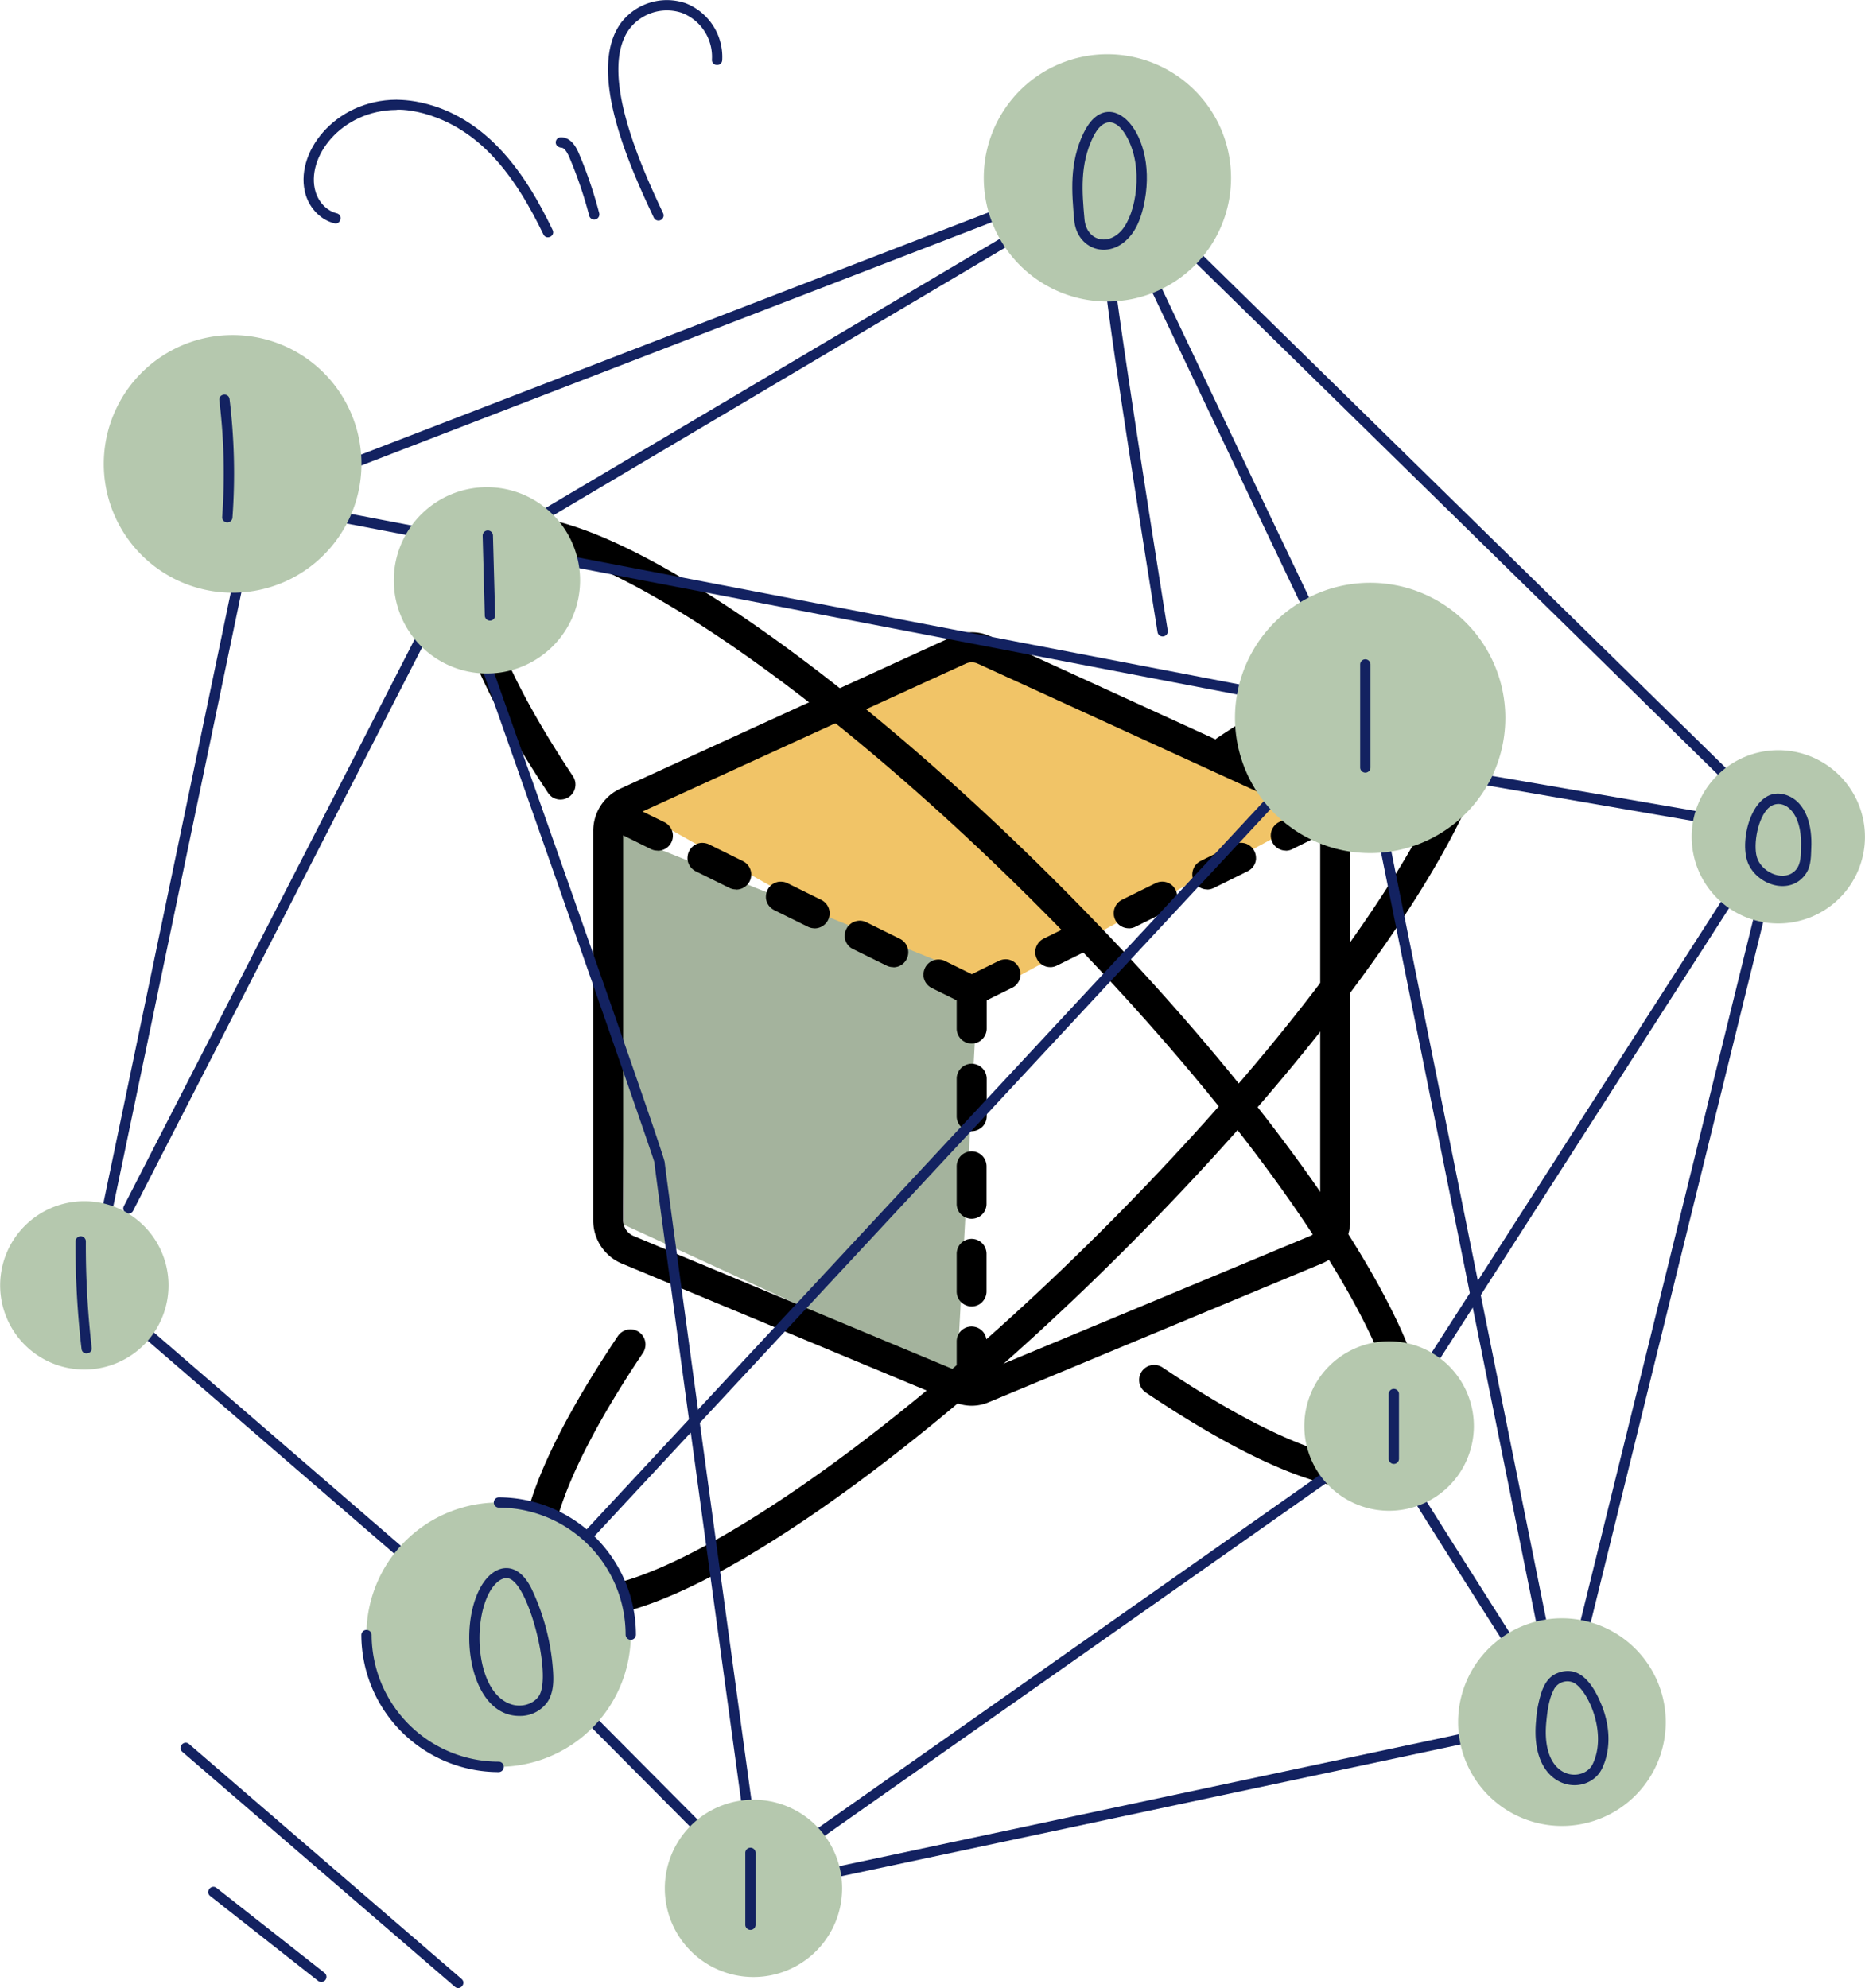 <svg xmlns="http://www.w3.org/2000/svg" xmlns:xlink="http://www.w3.org/1999/xlink" viewBox="0 0 864.02 921.08"><defs><style>.cls-1{fill:none;}.cls-2{fill:#f1c467;}.cls-3{fill:#a4b39d;}.cls-4{clip-path:url(#clip-path);}.cls-5{fill:#132261;}.cls-6{fill:#b5c8ae;}</style><clipPath id="clip-path"><rect class="cls-1" x="240.78" y="297.92" width="451.69" height="451.48"></rect></clipPath></defs><g id="Layer_2" data-name="Layer 2"><g id="Layer_1-2" data-name="Layer 1"><polygon class="cls-2" points="444.04 306.4 291.03 373.3 451.12 463.5 612.04 376.35 455.36 293.74 444.04 306.4"></polygon><polygon class="cls-3" points="287.02 386.02 289.02 567.4 443.21 638.25 453.24 452.75 287.02 386.02"></polygon><g class="cls-4"><path d="M271.05,749.4c-8.76,0-16.23-2.31-21.68-7.73C226.92,719.25,257,662.58,286.26,619a8,8,0,0,1,.87-1.06,6.76,6.76,0,0,1,1.06-.86,6.34,6.34,0,0,1,1.2-.65,7.61,7.61,0,0,1,1.31-.4,7.23,7.23,0,0,1,2.73,0,7.61,7.61,0,0,1,1.31.4,7,7,0,0,1,1.2.65,6.79,6.79,0,0,1,1.92,1.93,6.61,6.61,0,0,1,.65,1.2,6.07,6.07,0,0,1,.39,1.32,6.22,6.22,0,0,1,.14,1.36,6.13,6.13,0,0,1-.14,1.35,7,7,0,0,1-1,2.52c-42.57,63.46-47.41,96.28-38.61,105.06,8.11,8.07,35.63,4.91,88.82-28.14,49.1-30.52,107.2-78.41,163.63-134.86S616,454.24,646.49,405.12c33-53.22,36.18-80.79,28.13-88.86-8.67-8.66-40.81-4.11-102.92,37.23a7,7,0,0,1-2.51,1,6.9,6.9,0,0,1-1.36.14,7.75,7.75,0,0,1-1.36-.14,7.28,7.28,0,0,1-1.3-.41,6.29,6.29,0,0,1-1.2-.64,7.15,7.15,0,0,1-1.92-1.93,7.67,7.67,0,0,1-.64-1.2A7.32,7.32,0,0,1,561,349a6.92,6.92,0,0,1,0-2.72,6.52,6.52,0,0,1,.4-1.3,6.34,6.34,0,0,1,.65-1.2,6.25,6.25,0,0,1,.86-1.05,7.32,7.32,0,0,1,1.06-.87c42.71-28.43,98.28-57.66,120.45-35.48,20.24,20.24-3.05,68.84-26.15,106-31,50-79.61,109-136.8,166.2S405.34,684.44,355.33,715.52C328.16,732.42,294.89,749.4,271.05,749.4Z"></path></g><path d="M450.16,651.27a20.17,20.17,0,0,1-7.88-1.62L288,585.37a21.7,21.7,0,0,1-9.64-8.06,21.71,21.71,0,0,1-3.53-12.07v-180a21.06,21.06,0,0,1,.2-3.18,21.9,21.9,0,0,1,.66-3.12,24.42,24.42,0,0,1,1.12-3,21.74,21.74,0,0,1,1.55-2.79,21.48,21.48,0,0,1,1.94-2.53,22.88,22.88,0,0,1,2.29-2.22,21.39,21.39,0,0,1,2.59-1.85,23.79,23.79,0,0,1,2.84-1.46l153.63-70.3a20.48,20.48,0,0,1,17.1,0l153.64,70.3a22.92,22.92,0,0,1,2.83,1.46,20.63,20.63,0,0,1,2.59,1.85,21.92,21.92,0,0,1,2.29,2.23,20,20,0,0,1,1.94,2.53,21,21,0,0,1,1.55,2.78,24.42,24.42,0,0,1,1.12,3,23.37,23.37,0,0,1,.66,3.12,21.14,21.14,0,0,1,.2,3.18v180a21.57,21.57,0,0,1-.87,6.29,21.21,21.21,0,0,1-2.66,5.78,21.63,21.63,0,0,1-9.64,8.07L458.06,649.65A20.23,20.23,0,0,1,450.16,651.27Zm0-344.4a6.6,6.6,0,0,0-2.76.6L293.64,377.82l-.28.13a7.74,7.74,0,0,0-3.42,2.95A8.08,8.08,0,0,0,289,383a8,8,0,0,0-.29,2.27v180a7.84,7.84,0,0,0,.3,2.26,7.73,7.73,0,0,0,.93,2.07,7.49,7.49,0,0,0,1.49,1.73,8.05,8.05,0,0,0,1.92,1.23l154.25,64.32a6.29,6.29,0,0,0,5.1,0L607,572.61a7.9,7.9,0,0,0,1.92-1.22,7.37,7.37,0,0,0,1.48-1.72,7.26,7.26,0,0,0,.93-2.09,7.45,7.45,0,0,0,.3-2.25V385.25a7.81,7.81,0,0,0-1.22-4.35,7.71,7.71,0,0,0-1.49-1.73A7.44,7.44,0,0,0,607,378l-.28-.13L452.92,307.45A6.43,6.43,0,0,0,450.16,306.87Z"></path><path d="M450.16,645.33a6.13,6.13,0,0,1-1.35-.14,6,6,0,0,1-1.31-.39,6.91,6.91,0,0,1-1.2-.64,7.44,7.44,0,0,1-1.06-.87,7.17,7.17,0,0,1-.86-1,6.66,6.66,0,0,1-.64-1.21,6.73,6.73,0,0,1-.4-1.3,6.89,6.89,0,0,1-.13-1.36V621.51a6.86,6.86,0,0,1,.13-1.35,7.11,7.11,0,0,1,1-2.5,6.93,6.93,0,0,1,1.92-1.92,6.91,6.91,0,0,1,1.2-.64,6.59,6.59,0,0,1,1.31-.39,6.63,6.63,0,0,1,2.71,0,6.69,6.69,0,0,1,1.3.39,6.91,6.91,0,0,1,1.2.64,7.29,7.29,0,0,1,1.05.86,6.72,6.72,0,0,1,.87,1.06,7.11,7.11,0,0,1,1,2.5,6.19,6.19,0,0,1,.14,1.35v16.86a6.22,6.22,0,0,1-.14,1.36,6.79,6.79,0,0,1-1,2.51,7.07,7.07,0,0,1-1.91,1.92,6.66,6.66,0,0,1-1.21.64,5.9,5.9,0,0,1-1.3.39A6.22,6.22,0,0,1,450.16,645.33Zm0-40.05a6.8,6.8,0,0,1-1.35-.14,7.32,7.32,0,0,1-1.31-.39,7,7,0,0,1-1.2-.65,6.76,6.76,0,0,1-1.06-.86,7.17,7.17,0,0,1-.86-1,7.39,7.39,0,0,1-.64-1.21,6.61,6.61,0,0,1-.4-1.31,6.79,6.79,0,0,1-.13-1.35V580.91a6.86,6.86,0,0,1,.13-1.35,7.11,7.11,0,0,1,1-2.5,6.93,6.93,0,0,1,1.92-1.92,6.91,6.91,0,0,1,1.2-.64,6.59,6.59,0,0,1,1.31-.39,6.63,6.63,0,0,1,2.71,0,6.69,6.69,0,0,1,1.3.39,6.91,6.91,0,0,1,1.2.64,7.29,7.29,0,0,1,1.05.86,6.72,6.72,0,0,1,.87,1.06,7.11,7.11,0,0,1,1,2.5,6.19,6.19,0,0,1,.14,1.35v17.41a6.13,6.13,0,0,1-.14,1.35,6.59,6.59,0,0,1-.39,1.31,7.44,7.44,0,0,1-.65,1.21A6.86,6.86,0,0,1,454,604.1a6.7,6.7,0,0,1-1.21.65,7.22,7.22,0,0,1-1.3.39A6.9,6.9,0,0,1,450.16,605.28Zm0-40.6a6.8,6.8,0,0,1-1.35-.14,6.59,6.59,0,0,1-1.31-.39,7,7,0,0,1-1.2-.65,6.76,6.76,0,0,1-1.06-.86,7.17,7.17,0,0,1-.86-1,7.39,7.39,0,0,1-.64-1.21,6.61,6.61,0,0,1-.4-1.31,6.79,6.79,0,0,1-.13-1.35v-17.4a6.89,6.89,0,0,1,.13-1.36,7.11,7.11,0,0,1,1-2.5,7.3,7.3,0,0,1,1.92-1.92,6.91,6.91,0,0,1,1.2-.64,6.59,6.59,0,0,1,1.31-.39,6.63,6.63,0,0,1,2.71,0,6.69,6.69,0,0,1,1.3.39,6.91,6.91,0,0,1,1.2.64,6.74,6.74,0,0,1,1.05.87,6.22,6.22,0,0,1,.87,1.05,7.11,7.11,0,0,1,1,2.5,6.22,6.22,0,0,1,.14,1.36v17.4a6.13,6.13,0,0,1-.14,1.35,6.59,6.59,0,0,1-.39,1.31,7.44,7.44,0,0,1-.65,1.21A6.86,6.86,0,0,1,454,563.5a6.7,6.7,0,0,1-1.21.65,6.49,6.49,0,0,1-1.3.39A6.9,6.9,0,0,1,450.16,564.68Zm0-40.6a6.8,6.8,0,0,1-1.35-.14,6.59,6.59,0,0,1-1.31-.39,7,7,0,0,1-1.2-.65,6.76,6.76,0,0,1-1.06-.86,7.17,7.17,0,0,1-.86-1,7.39,7.39,0,0,1-.64-1.21,6.61,6.61,0,0,1-.4-1.31,6.79,6.79,0,0,1-.13-1.35v-17.4a6.89,6.89,0,0,1,.13-1.36,6.52,6.52,0,0,1,.4-1.3,6.91,6.91,0,0,1,.64-1.2,7.3,7.3,0,0,1,1.92-1.92,6.91,6.91,0,0,1,1.2-.64,6.59,6.59,0,0,1,1.31-.39,6.63,6.63,0,0,1,2.71,0,6.69,6.69,0,0,1,1.3.39,6.91,6.91,0,0,1,1.2.64,6.74,6.74,0,0,1,1.05.87,6.22,6.22,0,0,1,.87,1.05,6.91,6.91,0,0,1,.64,1.2,6.52,6.52,0,0,1,.4,1.3,6.22,6.22,0,0,1,.14,1.36v17.4a6.28,6.28,0,0,1-.14,1.36,6.69,6.69,0,0,1-.39,1.3,7.44,7.44,0,0,1-.65,1.21A6.86,6.86,0,0,1,454,522.9a6.7,6.7,0,0,1-1.21.65,6.49,6.49,0,0,1-1.3.39A6.9,6.9,0,0,1,450.16,524.08Zm0-40.6a6.8,6.8,0,0,1-1.35-.14,6.59,6.59,0,0,1-1.31-.39,6.91,6.91,0,0,1-1.2-.64,7.44,7.44,0,0,1-1.06-.87,7.17,7.17,0,0,1-.86-1.05,7,7,0,0,1-.64-1.21,6.73,6.73,0,0,1-.4-1.3,6.89,6.89,0,0,1-.13-1.36v-17.4a7,7,0,0,1,.13-1.36,6.52,6.52,0,0,1,.4-1.3,6.91,6.91,0,0,1,.64-1.2,7.3,7.3,0,0,1,1.92-1.92,6.91,6.91,0,0,1,1.2-.64,6.59,6.59,0,0,1,1.31-.39,6.63,6.63,0,0,1,2.71,0,6.69,6.69,0,0,1,1.3.39,6.91,6.91,0,0,1,1.2.64,6.74,6.74,0,0,1,1.05.87,6.22,6.22,0,0,1,.87,1.05,6.91,6.91,0,0,1,.64,1.2,6.52,6.52,0,0,1,.4,1.3,6.28,6.28,0,0,1,.14,1.36v17.4a6.22,6.22,0,0,1-.14,1.36,6.69,6.69,0,0,1-.39,1.3,7.05,7.05,0,0,1-.65,1.21,7.17,7.17,0,0,1-.86,1.05,8,8,0,0,1-1.05.87,6.66,6.66,0,0,1-1.21.64,6.49,6.49,0,0,1-1.3.39A6.9,6.9,0,0,1,450.16,483.48Z"></path><path d="M450.18,466.08a7.16,7.16,0,0,1-2.3-.38,7,7,0,0,1-2-1.12,7.1,7.1,0,0,1-1.55-1.73,6.86,6.86,0,0,1-.9-2.14,7,7,0,0,1-.15-2.32,6.75,6.75,0,0,1,.63-2.24,6.94,6.94,0,0,1,3.21-3.27l15.59-7.7a6.59,6.59,0,0,1,1.28-.48,6.16,6.16,0,0,1,1.34-.23,7,7,0,0,1,1.37,0,7.45,7.45,0,0,1,1.32.31,7.81,7.81,0,0,1,1.25.56,7.27,7.27,0,0,1,1.11.8,6.69,6.69,0,0,1,.93,1,7,7,0,0,1,.72,1.16,6.59,6.59,0,0,1,.48,1.28,6.15,6.15,0,0,1,.23,1.35,6.9,6.9,0,0,1,0,1.36,7,7,0,0,1-.87,2.57,7.33,7.33,0,0,1-1.79,2.05,7.73,7.73,0,0,1-1.16.72l-15.59,7.7A6.85,6.85,0,0,1,450.18,466.08Zm36.36-18a6.93,6.93,0,0,1-2.29-.39,7.14,7.14,0,0,1-2-1.12,6.88,6.88,0,0,1-1.55-1.72,7.27,7.27,0,0,1-.9-2.15,7.17,7.17,0,0,1-.14-2.31,6.93,6.93,0,0,1,.63-2.24,6.83,6.83,0,0,1,1.33-1.91,7,7,0,0,1,1.88-1.36l15.63-7.71a7.56,7.56,0,0,1,1.27-.49,7.89,7.89,0,0,1,1.35-.21,7,7,0,0,1,1.37,0,8.44,8.44,0,0,1,1.32.31,8.85,8.85,0,0,1,1.25.57,7.18,7.18,0,0,1,1.1.8,6.27,6.27,0,0,1,.93,1,7,7,0,0,1,1.2,2.44,6.79,6.79,0,0,1,.22,1.35,6.88,6.88,0,0,1-.05,1.36,6.76,6.76,0,0,1-.31,1.33,6.28,6.28,0,0,1-.56,1.24,8,8,0,0,1-.8,1.11,7.35,7.35,0,0,1-1,.93,6.6,6.6,0,0,1-1.16.72l-15.59,7.71A6.79,6.79,0,0,1,486.54,448.1Zm36.38-18a7,7,0,0,1-4.32-1.51,6.69,6.69,0,0,1-1.55-1.72,7,7,0,0,1,2.79-10l15.59-7.7a6.71,6.71,0,0,1,1.27-.47,7.32,7.32,0,0,1,2.69-.15,7.47,7.47,0,0,1,1.32.32,7.9,7.9,0,0,1,1.22.56,7.37,7.37,0,0,1,1.1.8,6.63,6.63,0,0,1,.92,1,7.11,7.11,0,0,1,.71,1.15,6.83,6.83,0,0,1,.48,1.26,7.51,7.51,0,0,1,.23,1.34,6.78,6.78,0,0,1,0,1.35,7.42,7.42,0,0,1-.3,1.32A6.8,6.8,0,0,1,543.7,420a6.63,6.63,0,0,1-1,.94,7.6,7.6,0,0,1-1.14.73L526,429.39A6.88,6.88,0,0,1,522.92,430.11Zm36.38-18a7,7,0,0,1-5.88-3.23,7,7,0,0,1-1-4.47,6.87,6.87,0,0,1,.63-2.23,7,7,0,0,1,1.33-1.91,7.26,7.26,0,0,1,1.88-1.37l15.6-7.7a6.92,6.92,0,0,1,1.27-.48,7.6,7.6,0,0,1,1.35-.22,6.85,6.85,0,0,1,1.36.06,6.76,6.76,0,0,1,1.33.31,7.3,7.3,0,0,1,1.24.57,7.18,7.18,0,0,1,1.1.8,6.77,6.77,0,0,1,.93,1,6.55,6.55,0,0,1,.71,1.16,7.31,7.31,0,0,1,.48,1.28,6.81,6.81,0,0,1,.22,1.34,7,7,0,0,1,0,1.37,7.45,7.45,0,0,1-.31,1.32,6.65,6.65,0,0,1-.57,1.24,6.94,6.94,0,0,1-1.8,2,6.91,6.91,0,0,1-1.15.72l-15.6,7.72A7,7,0,0,1,559.3,412.13Zm36.39-18a6.8,6.8,0,0,1-2.29-.39,6.94,6.94,0,0,1-4.49-5,7,7,0,0,1-.15-2.32,6.87,6.87,0,0,1,.63-2.23,7,7,0,0,1,3.21-3.28l13.29-6.56a6.78,6.78,0,0,1,1.28-.53,7.05,7.05,0,0,1,1.37-.26,6.46,6.46,0,0,1,1.39,0,6.11,6.11,0,0,1,1.35.28,7.3,7.3,0,0,1,1.28.56,6.49,6.49,0,0,1,1.14.8,7,7,0,0,1,1,1,8,8,0,0,1,.74,1.18,6.62,6.62,0,0,1,.48,1.31,5.76,5.76,0,0,1,.22,1.37,6.49,6.49,0,0,1-.05,1.39,7.82,7.82,0,0,1-.33,1.35,7.28,7.28,0,0,1-.6,1.26,6,6,0,0,1-.83,1.11,7,7,0,0,1-1,.93,6.59,6.59,0,0,1-1.2.7l-13.27,6.58A7,7,0,0,1,595.69,394.14Z"></path><path d="M450.16,466.08a6.86,6.86,0,0,1-3.08-.72l-15.58-7.7a7,7,0,0,1-1.12-.74,6.5,6.5,0,0,1-.95-.94,6.94,6.94,0,0,1-.76-1.1,6.71,6.71,0,0,1-.53-1.23,7.11,7.11,0,0,1-.29-1.31,7.39,7.39,0,0,1,0-1.33,6.74,6.74,0,0,1,.23-1.33,6.53,6.53,0,0,1,.47-1.25,7.42,7.42,0,0,1,.7-1.14,7.66,7.66,0,0,1,.91-1,7.13,7.13,0,0,1,1.08-.79,6.64,6.64,0,0,1,1.21-.56,7.08,7.08,0,0,1,1.3-.33,7.16,7.16,0,0,1,2.66.11,7.25,7.25,0,0,1,1.26.44l15.6,7.7a7,7,0,0,1,1.88,1.36,6.66,6.66,0,0,1,1.32,1.91,6.94,6.94,0,0,1,.64,2.24,7.19,7.19,0,0,1-.15,2.31,7,7,0,0,1-.9,2.15,6.88,6.88,0,0,1-1.55,1.72,7,7,0,0,1-4.33,1.51Zm-36.38-18a6.79,6.79,0,0,1-3.07-.72l-15.6-7.69A7,7,0,0,1,394,439a6.23,6.23,0,0,1-1-.94,7.06,7.06,0,0,1-.78-1.1,7.16,7.16,0,0,1-.54-1.24,6,6,0,0,1-.3-1.32,6.1,6.1,0,0,1,0-1.35,6.6,6.6,0,0,1,.22-1.33,7.21,7.21,0,0,1,.48-1.27,7.11,7.11,0,0,1,.71-1.15,7.27,7.27,0,0,1,.93-1,6.59,6.59,0,0,1,1.09-.79,6.87,6.87,0,0,1,1.23-.57,7.45,7.45,0,0,1,1.32-.31,6.72,6.72,0,0,1,2.68.15,7.13,7.13,0,0,1,1.27.46l15.59,7.71a6.7,6.7,0,0,1,1.88,1.36,6.87,6.87,0,0,1,1.34,1.91,7,7,0,0,1,.62,2.23,6.76,6.76,0,0,1-.14,2.33,7,7,0,0,1-.9,2.14,7.1,7.1,0,0,1-1.55,1.73,6.88,6.88,0,0,1-2,1.12,7.14,7.14,0,0,1-2.29.38Zm-36.43-18a6.85,6.85,0,0,1-3.07-.72l-15.59-7.7a7.79,7.79,0,0,1-1.16-.73,6.21,6.21,0,0,1-1-.93,7.27,7.27,0,0,1-.8-1.11,8.12,8.12,0,0,1-.56-1.24,7.77,7.77,0,0,1-.31-1.33,7,7,0,0,1,0-1.37,6.06,6.06,0,0,1,.23-1.34,7,7,0,0,1,1.2-2.44,6.73,6.73,0,0,1,.93-1,7.41,7.41,0,0,1,1.11-.79,7.16,7.16,0,0,1,2.57-.87,6.88,6.88,0,0,1,1.36,0,6.79,6.79,0,0,1,1.35.22,6.62,6.62,0,0,1,1.28.49l15.58,7.7a7,7,0,0,1,1.88,1.36,6.69,6.69,0,0,1,1.33,1.91,6.88,6.88,0,0,1,.48,4.55,6.65,6.65,0,0,1-.9,2.15,6.88,6.88,0,0,1-1.55,1.72,7,7,0,0,1-4.33,1.51Zm-36.37-18a6.83,6.83,0,0,1-3.08-.72l-15.55-7.68a6.91,6.91,0,0,1-1.15-.72,7,7,0,0,1-1.79-2.05,6.28,6.28,0,0,1-.56-1.24,6.6,6.6,0,0,1-.31-1.33,6.19,6.19,0,0,1,0-1.36,6.79,6.79,0,0,1,.22-1.35,7.31,7.31,0,0,1,.48-1.28,7,7,0,0,1,.73-1.15,6.3,6.3,0,0,1,.93-1,6.51,6.51,0,0,1,1.1-.79,7.4,7.4,0,0,1,1.25-.57,7.56,7.56,0,0,1,1.33-.31,7.7,7.7,0,0,1,1.36,0,6.59,6.59,0,0,1,1.34.23,7,7,0,0,1,1.28.48l15.6,7.71a6.94,6.94,0,0,1,3.21,3.27,7.35,7.35,0,0,1,.63,2.24,7.25,7.25,0,0,1-.15,2.32,6.86,6.86,0,0,1-.9,2.14,7,7,0,0,1-3.6,2.85,6.88,6.88,0,0,1-2.29.38Zm-36.37-18a6.88,6.88,0,0,1-3.09-.72l-13.29-6.58a7.26,7.26,0,0,1-1.21-.69,7.29,7.29,0,0,1-1.9-2,6.42,6.42,0,0,1-.6-1.27,6.69,6.69,0,0,1-.35-1.35,7.3,7.3,0,0,1-.06-1.4,7.21,7.21,0,0,1,.22-1.38,6.9,6.9,0,0,1,.49-1.31,7.64,7.64,0,0,1,.74-1.19,6.62,6.62,0,0,1,1-1,6.07,6.07,0,0,1,1.15-.8,6.59,6.59,0,0,1,1.28-.55,6.43,6.43,0,0,1,1.37-.29,6.55,6.55,0,0,1,1.4,0,6.94,6.94,0,0,1,1.37.28,6.64,6.64,0,0,1,1.29.54l13.4,6.56a6.94,6.94,0,0,1,1.88,1.37,6.86,6.86,0,0,1,2,4.14,7,7,0,0,1-.14,2.32,7.12,7.12,0,0,1-.9,2.15,7,7,0,0,1-5.88,3.23Z"></path><path d="M631.6,689.88c-27.44,0-67.84-22.62-100.77-44.73a7.15,7.15,0,0,1-1.92-1.93,6.66,6.66,0,0,1-.64-1.21,7.35,7.35,0,0,1-.4-1.31,7.74,7.74,0,0,1-.13-1.36,7,7,0,0,1,.14-1.36,6.49,6.49,0,0,1,.39-1.3,7.07,7.07,0,0,1,1.52-2.27,7.35,7.35,0,0,1,1.05-.87,6.91,6.91,0,0,1,1.2-.64,7.61,7.61,0,0,1,1.31-.4,7.85,7.85,0,0,1,1.37-.13,7.71,7.71,0,0,1,1.35.13,7.35,7.35,0,0,1,1.31.4,6.26,6.26,0,0,1,1.2.64c63.43,42.61,96.23,47.44,105,38.63,8.06-8.06,4.91-35.65-28.13-88.85C585,534.19,537.09,476.05,480.68,419.6S366.14,315.29,317.07,284.77c-53.22-33-80.77-36.2-88.83-28.14-8.66,8.67-4.12,40.82,37.2,103a6.37,6.37,0,0,1,.64,1.21,7.25,7.25,0,0,1,.4,1.3,7.73,7.73,0,0,1,.12,1.36,6.9,6.9,0,0,1-.14,1.36,6.59,6.59,0,0,1-.39,1.31,7.19,7.19,0,0,1-.65,1.19,6.29,6.29,0,0,1-.87,1.06,6.76,6.76,0,0,1-1.06.86,6.29,6.29,0,0,1-1.2.64,7.05,7.05,0,0,1-2.67.52,7.71,7.71,0,0,1-1.35-.13,7.25,7.25,0,0,1-1.3-.4,7.39,7.39,0,0,1-1.21-.65,6.74,6.74,0,0,1-1-.87,7.25,7.25,0,0,1-.86-1.06c-28.37-42.77-57.62-98.38-35.46-120.57,20.24-20.24,68.81,3.07,106,26.17,50,31.07,109,79.66,166.13,136.88S596.23,526,627.31,576.05c23.1,37.2,46.37,85.83,26.16,106C648,687.53,640.45,689.88,631.6,689.88Z"></path><g id="_11" data-name="11"><path class="cls-5" d="M375.29,849.5,616.44,679.84c2.53-1.83,5.35,2.07,2.74,3.9L378,853.4C375.52,855.22,372.69,851.32,375.29,849.5Z"></path><path class="cls-5" d="M651.77,644.58,805.83,404.46c1.68-2.67,5.73-.08,4,2.57L655.78,647.15C654.09,649.82,650.06,647.23,651.77,644.58Z"></path><path class="cls-5" d="M697.37,762.14c-35-54.93-52.87-83.49-53.22-84.88a2.39,2.39,0,0,1,4.54-1.44c1.61,3.24,32.34,51.75,52.7,83.76C703.11,762.26,699.05,764.78,697.37,762.14Z"></path><path class="cls-6" d="M682.81,660.67a39.27,39.27,0,1,1-39.27-39.26A39.28,39.28,0,0,1,682.81,660.67Z"></path><path class="cls-5" d="M536.28,292.93c-27.76-173.56-26.08-174.68-24.46-175.76a2.39,2.39,0,0,1,3.6,2.71c-.27,7.45,15.09,106.75,25.58,172.31A2.39,2.39,0,0,1,536.28,292.93Z"></path><path class="cls-5" d="M611.26,329.08l-458.33-88c-3.25-.6-2-5.45.89-4.68l458.33,88C615.32,325,614.25,329.83,611.26,329.08Z"></path><path class="cls-5" d="M256.76,724.71,616.07,338.34c2.12-2.32,5.65,1,3.49,3.25L260.25,728C258.16,730.25,254.57,727,256.76,724.71Z"></path><path class="cls-5" d="M370.41,868.52l324.16-69c3.09-.7,4.08,4,1,4.66l-324.16,69C368.3,873.87,367.33,869.17,370.41,868.52Z"></path><path class="cls-5" d="M343,869.74,256.81,783a2.39,2.39,0,0,1,3.39-3.36l86.23,86.79C348.68,868.67,345.21,872,343,869.74Z"></path><path class="cls-5" d="M45.75,567.75,108.28,268c.66-3,5.31-2.15,4.68,1L50.43,568.72A2.39,2.39,0,0,1,45.75,567.75Z"></path><path class="cls-5" d="M192.28,728.14,53.58,608.35c-2.4-2.09.77-5.67,3.12-3.62l138.69,119.8C197.81,726.63,194.6,730.17,192.28,728.14Z"></path><path class="cls-5" d="M615.66,307.19c-16.43-34.43-98.42-206.27-99.17-208.52a2.39,2.39,0,0,1,4.5-1.59c1.54,3.75,65.38,137.66,99,208.05A2.39,2.39,0,0,1,615.66,307.19Z"></path><path class="cls-5" d="M149.22,217.57,483.83,88.43c2.92-1.14,4.69,3.31,1.72,4.46L150.93,222C148,223.2,146.27,218.71,149.22,217.57Z"></path><path class="cls-5" d="M713.64,761.33,635.47,373.39a2.38,2.38,0,0,1,4.67-.95l78.18,387.94A2.39,2.39,0,0,1,713.64,761.33Z"></path><path class="cls-5" d="M731.53,753.74l82.84-336.42a2.39,2.39,0,0,1,4.64,1.14L736.17,754.87A2.39,2.39,0,0,1,731.53,753.74Z"></path><path class="cls-5" d="M810.45,384.87,665.86,359.92c-3.17-.55-2.21-5.33.82-4.7l144.59,24.95C814.39,380.71,813.53,385.48,810.45,384.87Z"></path><path class="cls-5" d="M799.17,362.14,537,105.14c-2.25-2.21,1.09-5.62,3.34-3.41l262.19,257C804.77,361,801.4,364.33,799.17,362.14Z"></path><path class="cls-5" d="M57.39,558.76l139.86-272.6a2.39,2.39,0,0,1,4.25,2.18L61.64,561A2.39,2.39,0,0,1,57.39,558.76Z"></path><path class="cls-5" d="M346.7,858.76c-7.26-53-43.52-317.48-43.52-320.23-1-4.36-84.62-243.31-87.69-250.28-1.26-2.88,3-4.83,4.33-2,.88,1.88,88.13,248.59,88.13,252.3.32,4.31,28.58,210.94,43.48,319.58A2.39,2.39,0,0,1,346.7,858.76Z"></path><path class="cls-5" d="M234.39,246.22,483.47,98.63c2.69-1.6,5.17,2.49,2.43,4.1L236.82,250.32C234.14,251.93,231.69,247.83,234.39,246.22Z"></path><path class="cls-6" d="M78.07,595.51a39,39,0,1,1-39-39A39,39,0,0,1,78.07,595.51Z"></path><path class="cls-6" d="M864,387.7a40.14,40.14,0,1,1-40.15-40.14A40.16,40.16,0,0,1,864,387.7Z"></path><path class="cls-6" d="M771.71,797.85a48.1,48.1,0,1,1-48.11-48.09A48.12,48.12,0,0,1,771.71,797.85Z"></path><path class="cls-6" d="M390.14,874.87a41.07,41.07,0,1,1-41.08-41.06A41.08,41.08,0,0,1,390.14,874.87Z"></path><path class="cls-5" d="M37.77,624.93A415.28,415.28,0,0,1,35,575a2.39,2.39,0,0,1,4.77,0,414.46,414.46,0,0,0,2.7,49.38C42.88,627.48,38.13,628.15,37.77,624.93Z"></path><path class="cls-5" d="M345.29,891.88V858.29a2.39,2.39,0,0,1,4.77,0v33.59A2.39,2.39,0,0,1,345.29,891.88Z"></path><path class="cls-5" d="M711.64,797.1a53.49,53.49,0,0,1,2.75-13.79h0c1.33-3.47,3.28-6.54,6.74-8,10.4-4.39,16.83,4.56,21,15,4,10.12,4.07,20.71.09,29C735.61,833.07,708.41,830.17,711.64,797.1Zm4.75.46c-2.73,27.71,17.32,28.44,21.49,19.7,7-14.55-2.53-35-9.22-37.83a7.07,7.07,0,0,0-9,3.77C717.54,787.45,716.85,792.85,716.39,797.56Z"></path><path class="cls-5" d="M809.85,399.93c-4.58-10.94,2.53-36.85,17.75-31.57,9.41,3.33,12,14.51,11.54,24.45-.17,5.66-.28,9.58-3.52,13.31C828.21,414.66,814,409.78,809.85,399.93Zm8.76-24.87h0c-4.78,5.46-6.53,17.8-4.36,23C817,404.74,827,408.74,832,403c2.57-3,2.25-7.38,2.34-10.38C835.19,374.19,824.25,368.6,818.61,375.06Z"></path><path class="cls-6" d="M167.46,214.9a59.69,59.69,0,1,1-59.7-59.67A59.7,59.7,0,0,1,167.46,214.9Z"></path><path class="cls-5" d="M102.94,239.48a278.67,278.67,0,0,0-1.33-54c-.38-3.15,4.34-3.65,4.74-.57a283.35,283.35,0,0,1,1.34,54.94A2.38,2.38,0,0,1,102.94,239.48Z"></path><path class="cls-6" d="M268.74,268.86a43.15,43.15,0,1,1-43.16-43.14A43.16,43.16,0,0,1,268.74,268.86Z"></path><path class="cls-5" d="M224.6,285.22l-1-37a2.39,2.39,0,0,1,4.78-.13l1,37A2.39,2.39,0,0,1,224.6,285.22Z"></path><path class="cls-6" d="M292.23,757.33A61.23,61.23,0,1,1,231,696.11,61.25,61.25,0,0,1,292.23,757.33Z"></path><path class="cls-5" d="M289.84,757.33A58.91,58.91,0,0,0,231,698.5a2.39,2.39,0,0,1,0-4.77,63.68,63.68,0,0,1,63.62,63.6A2.39,2.39,0,0,1,289.84,757.33Z"></path><path class="cls-5" d="M231,821a63.68,63.68,0,0,1-63.6-63.62,2.39,2.39,0,0,1,4.77,0A58.91,58.91,0,0,0,231,816.18,2.39,2.39,0,0,1,231,821Z"></path><path class="cls-5" d="M240.62,795c-23.11,0-28.87-40.68-17.76-60h0c6-10.47,16.89-12.66,23.58,1.47a105.17,105.17,0,0,1,9.79,38c.28,4.46.21,9.6-2.43,13.81A15.5,15.5,0,0,1,240.62,795ZM227,737.3c-8.57,14.93-6.16,47.62,10.18,52.41,4.8,1.43,10.21-.36,12.57-4.1,6.06-9.64-5.11-53.1-14.47-54.39-3.3-.51-6.43,2.85-8.28,6.08Z"></path><path class="cls-6" d="M570.32,82.38A57.28,57.28,0,1,1,513,25.13,57.3,57.3,0,0,1,570.32,82.38Z"></path><path class="cls-5" d="M497.67,102c-1.15-13-2.34-26.52,4.34-40.39h0c11.74-24.29,35.71.35,27.71,34.26-1.46,6.19-3.54,10.66-6.53,14C513.53,120.78,498.84,115.44,497.67,102Zm8.65-38.32c-6.13,12.69-5,25.5-3.9,37.91.83,9.44,10.42,12.8,17.19,5.15,6.66-7.5,10.61-29.3,2.07-43.94-4.63-8-10.78-8.65-15.36.88Z"></path><path class="cls-6" d="M697.39,332.64A62.62,62.62,0,1,1,634.76,270,62.64,62.64,0,0,1,697.39,332.64Z"></path><path class="cls-5" d="M630.14,355.57V307.86a2.39,2.39,0,0,1,4.78,0v47.71A2.39,2.39,0,0,1,630.14,355.57Z"></path><path class="cls-5" d="M643.35,676V645.71a2.39,2.39,0,0,1,4.77,0V676A2.39,2.39,0,0,1,643.35,676Z"></path><path class="cls-5" d="M251.75,108.6c-5.88-12.07-14.19-27.43-26.49-39.26-20.74-19.94-42.5-18.64-41.55-18.42-25.87.12-42.26,22.32-37.5,38,1.51,4.94,5.34,8.82,9.76,9.89,3.12.75,1.89,5.45-1.11,4.64-6-1.46-11.23-6.61-13.22-13.14-5.73-18.92,13.19-44,42.05-44.11,1,.21,23.12-1.18,44.88,19.75C241.41,78.26,250,94.09,256,106.51,257.42,109.36,253.11,111.43,251.75,108.6Z"></path><path class="cls-5" d="M273,100.06a194.49,194.49,0,0,0-9.25-27.2c-.71-1.68-2.19-4.58-3.84-4.44-3.59-.63-2.87-4.69-.15-4.77,3.45-.11,6.29,2.37,8.39,7.35a199.13,199.13,0,0,1,9.47,27.86A2.39,2.39,0,0,1,273,100.06Z"></path><path class="cls-5" d="M302.93,100.92c-11-23.34-31.32-67.87-15.35-90.17a26.72,26.72,0,0,1,30-9.28,26.74,26.74,0,0,1,17,26.47c-.25,3.12-5,2.78-4.75-.39A21.82,21.82,0,0,0,316,6a21.84,21.84,0,0,0-24.52,7.57c-14.43,20.2,6,64.54,15.79,85.36A2.39,2.39,0,0,1,302.93,100.92Z"></path><path class="cls-5" d="M210.72,920.46,84.46,811.63c-2.4-2.07.75-5.68,3.12-3.62L213.83,916.84C216.23,918.91,213.07,922.52,210.72,920.46Z"></path><path class="cls-5" d="M147.49,917.84,97.4,878.44c-2.48-1.94.46-5.69,2.95-3.75l50.09,39.4A2.39,2.39,0,0,1,147.49,917.84Z"></path></g></g></g></svg>